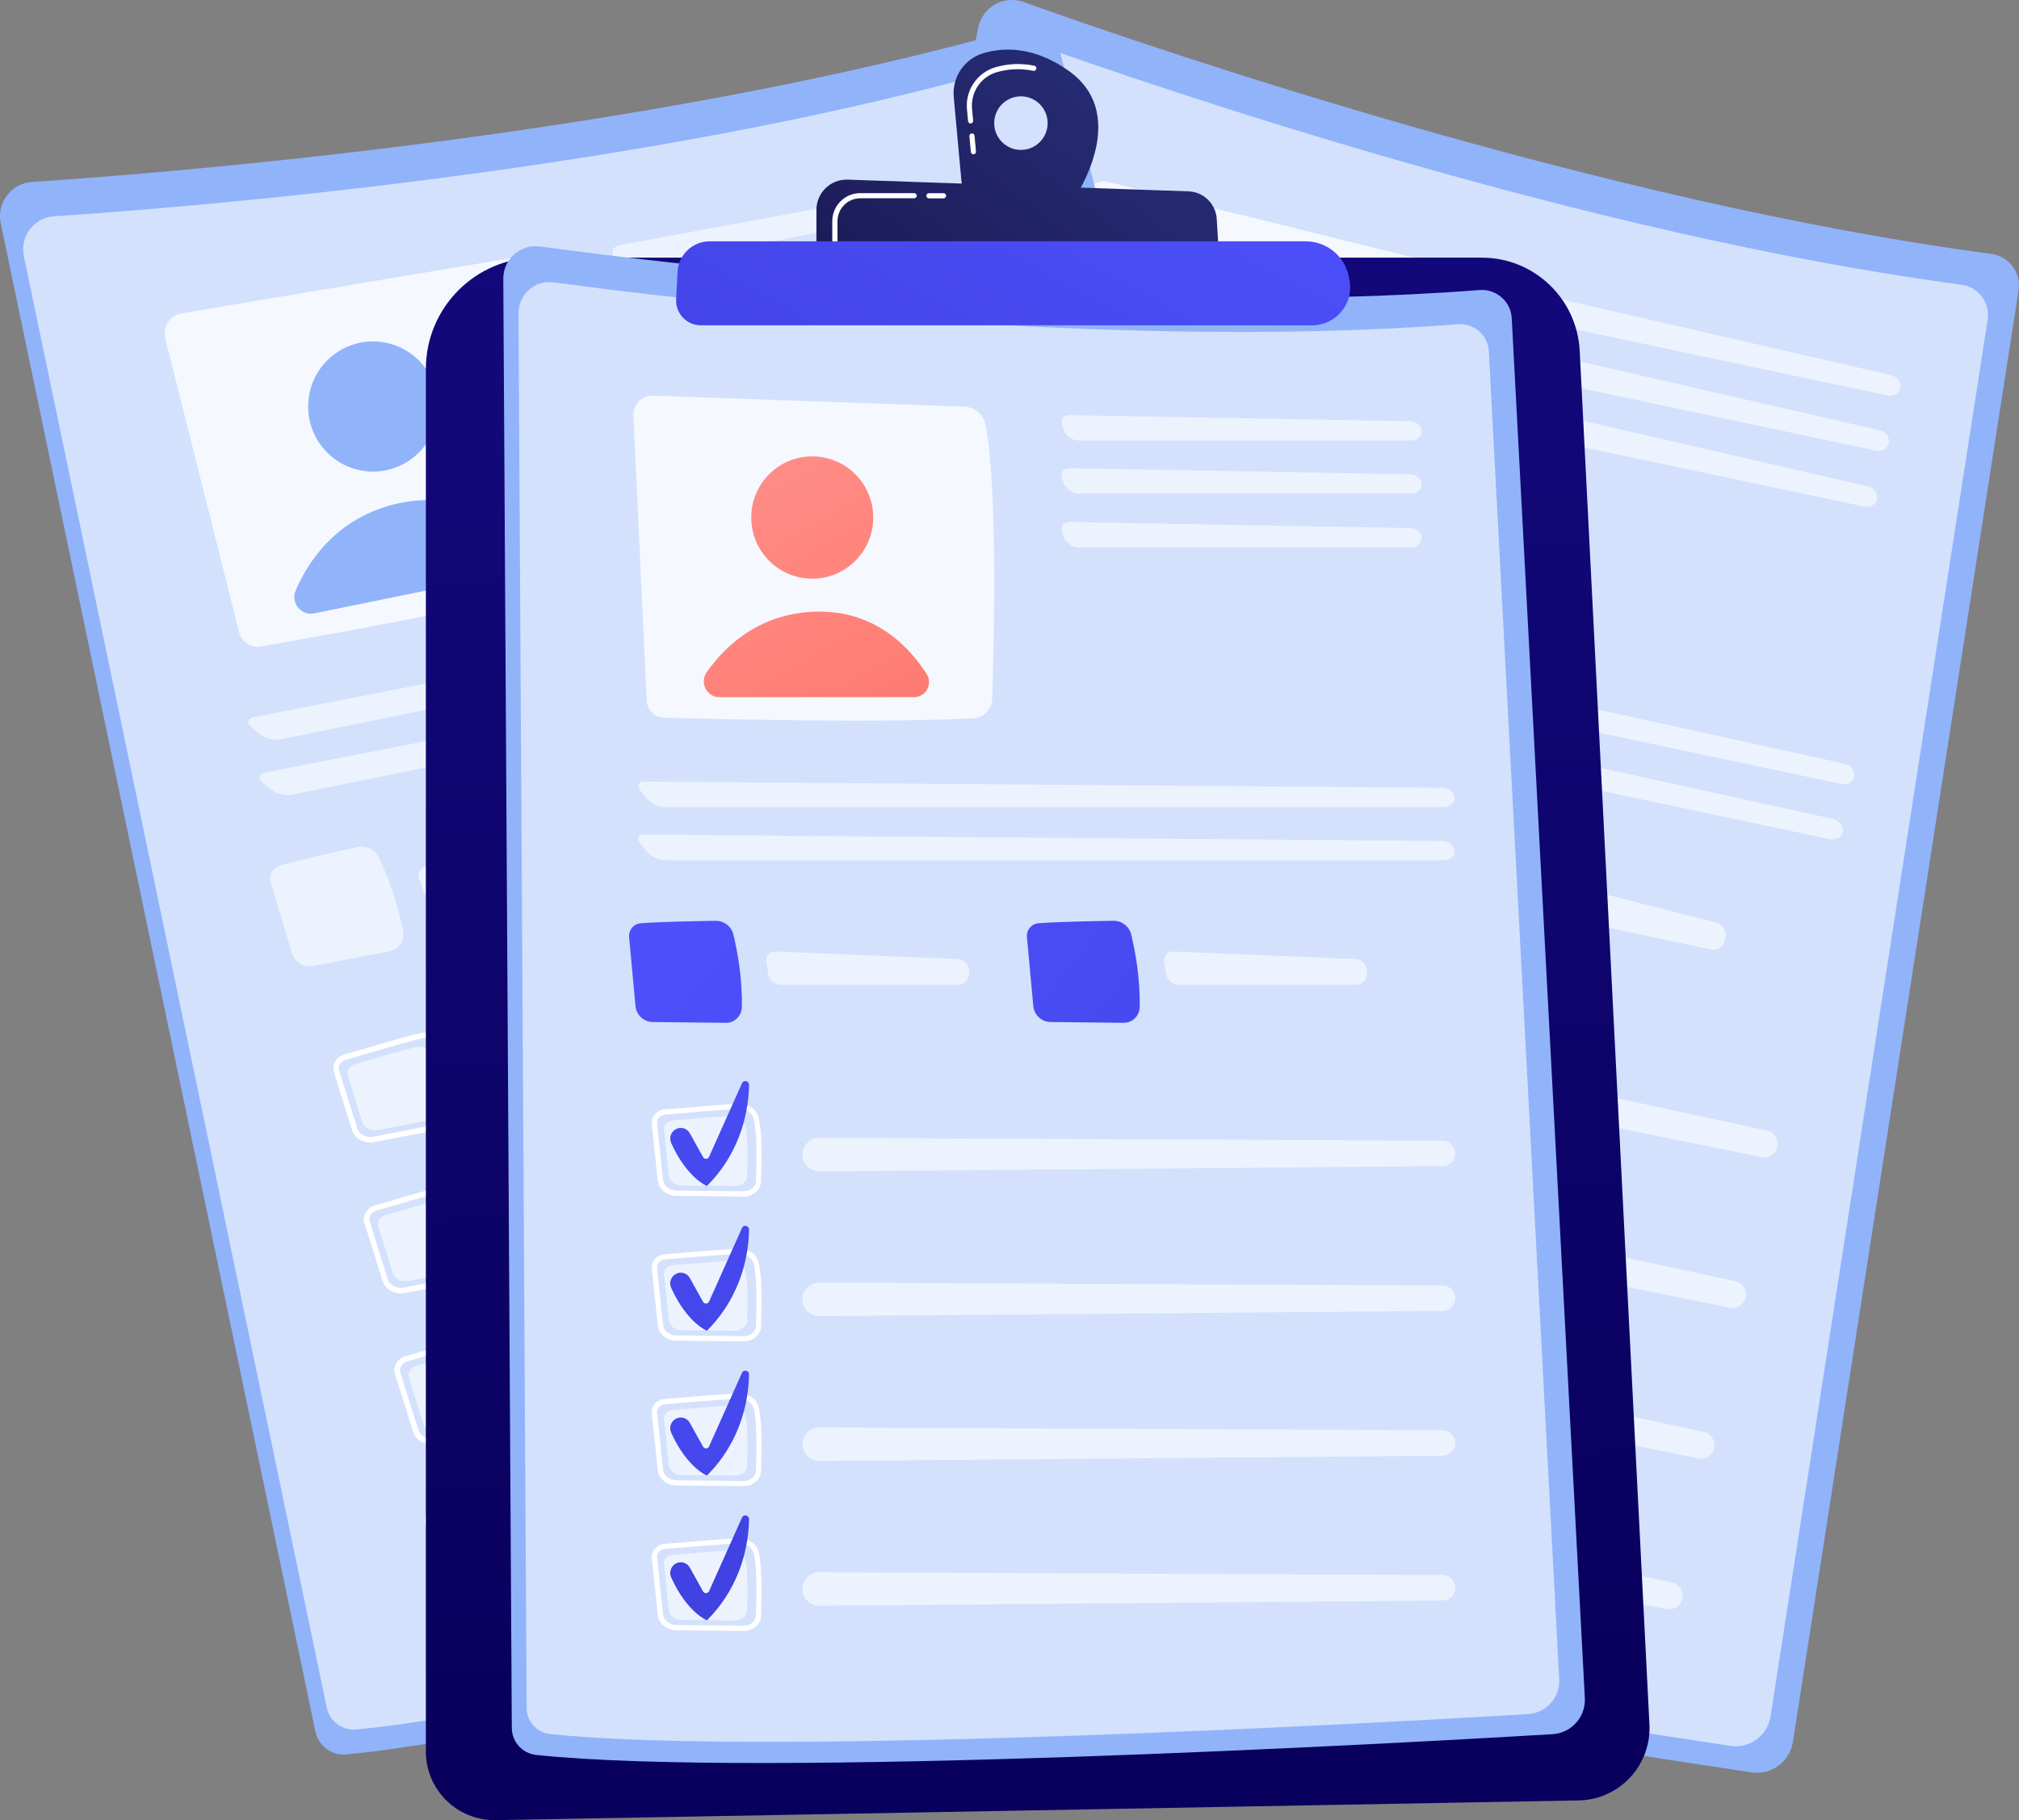 <svg width="468" height="422" viewBox="0 0 468 422" fill="none" xmlns="http://www.w3.org/2000/svg">
<rect x="0" y="0" width="468" height="422" fill="#808080" stroke="none"/>
<g clip-path="url(#clip0_210_9862)">
<path d="M226.761 6.381C227.731 1.621 232.665 -1.16 237.224 0.461C267.441 11.278 371.702 46.972 461.586 58.865C465.686 59.411 468.545 63.215 467.898 67.31L415.598 403.812C414.883 408.418 410.579 411.592 405.985 410.91C368.316 405.262 213.286 381.409 159.845 364.108C156.596 363.05 154.656 359.706 155.337 356.362L226.761 6.381Z" fill="#91B3FA"/>
<path opacity="0.6" d="M228.667 15.492C229.603 10.92 234.349 8.224 238.739 9.794C267.833 20.202 368.146 54.548 454.662 65.997C458.609 66.525 461.348 70.177 460.736 74.118L410.409 397.942C409.711 402.378 405.594 405.432 401.153 404.767C364.897 399.324 215.719 376.376 164.269 359.723C161.139 358.716 159.284 355.491 159.931 352.267L228.667 15.492Z" fill="white"/>
<path opacity="0.78" d="M256.995 42.212C254.307 41.547 251.636 43.321 251.193 46.051L239.947 115.375C239.573 117.678 241.036 119.879 243.299 120.425C255.906 123.462 295.208 132.778 317.768 136.327C320.32 136.737 322.753 135.099 323.366 132.59C326.496 119.811 335.31 82.53 335.667 66.236C335.718 63.608 333.949 61.288 331.396 60.656L256.995 42.212Z" fill="white"/>
<path d="M289.168 94.798C297.475 94.798 304.208 88.045 304.208 79.715C304.208 71.385 297.475 64.632 289.168 64.632C280.862 64.632 274.128 71.385 274.128 79.715C274.128 88.045 280.862 94.798 289.168 94.798Z" fill="url(#paint0_linear_210_9862)"/>
<path d="M257.708 118.31L304.598 128.223C307.474 128.837 309.873 126.005 308.835 123.258C306.164 116.16 299.766 105.223 285.237 102.595C271.251 100.053 261.264 106.605 255.871 111.672C253.557 113.822 254.629 117.661 257.708 118.31Z" fill="url(#paint1_linear_210_9862)"/>
<g opacity="0.6">
<path d="M437.443 91.658C438.907 91.965 440.302 91.181 440.523 89.901C440.744 88.621 439.74 87.308 438.277 86.966L356.406 68.129C354.943 67.788 353.905 68.744 354.11 70.228L354.263 71.422C354.467 72.907 355.828 74.391 357.291 74.698L437.443 91.658Z" fill="white"/>
</g>
<g opacity="0.6">
<path d="M353.719 80.926C352.256 80.585 351.218 81.54 351.422 83.025L351.575 84.219C351.779 85.704 353.141 87.188 354.604 87.495L434.756 104.438C436.219 104.745 437.614 103.96 437.835 102.68C438.057 101.401 437.053 100.087 435.59 99.746L353.719 80.926Z" fill="white"/>
</g>
<g opacity="0.6">
<path d="M350.996 93.91C349.533 93.569 348.495 94.525 348.699 96.009L348.853 97.204C349.057 98.688 350.418 100.172 351.881 100.479L432.033 117.422C433.497 117.729 434.892 116.945 435.113 115.665C435.334 114.385 434.33 113.071 432.867 112.73L350.996 93.91Z" fill="white"/>
</g>
<g opacity="0.6">
<path d="M426.845 181.747C428.308 182.054 429.669 181.252 429.839 179.972C430.026 178.693 428.971 177.379 427.508 177.055L235.303 134.843C233.839 134.519 233.193 135.355 233.856 136.703L235.013 139.023C235.694 140.371 237.429 141.719 238.91 142.026L426.845 181.747Z" fill="white"/>
</g>
<g opacity="0.6">
<path d="M232.614 147.639C231.151 147.315 230.504 148.151 231.168 149.499L232.325 151.82C233.005 153.168 234.741 154.515 236.221 154.823L424.156 194.543C425.619 194.851 426.98 194.049 427.151 192.769C427.338 191.489 426.283 190.176 424.82 189.851L232.614 147.639Z" fill="white"/>
</g>
<path opacity="0.6" d="M227.255 168.831C231.95 169.445 240.662 171.117 245.442 172.055C247.467 172.448 248.947 174.205 249.015 176.27C249.134 180.296 248.998 187.207 247.365 194.219C246.872 196.318 244.796 197.632 242.703 197.171L225.128 193.264C222.967 192.786 221.521 190.738 221.776 188.537L223.716 171.595C223.92 169.854 225.502 168.592 227.255 168.831Z" fill="white"/>
<g opacity="0.6">
<path d="M258.389 182.532C256.943 182.156 255.667 183.078 255.582 184.579L255.412 187.514C255.327 189.015 256.45 190.5 257.93 190.807L300.703 199.85C302.166 200.157 303.612 199.201 303.901 197.734L304.037 197C304.327 195.516 303.374 194.014 301.928 193.639L258.389 182.532Z" fill="white"/>
</g>
<path opacity="0.6" d="M323.178 189.101C327.873 189.715 336.584 191.387 341.365 192.325C343.39 192.718 344.87 194.475 344.938 196.54C345.057 200.566 344.921 207.477 343.288 214.489C342.794 216.588 340.719 217.902 338.626 217.441L321.051 213.534C318.89 213.056 317.444 211.008 317.699 208.807L319.639 191.865C319.843 190.124 321.442 188.862 323.178 189.101Z" fill="white"/>
<g opacity="0.6">
<path d="M354.314 202.802C352.868 202.426 351.592 203.348 351.507 204.849L351.337 207.784C351.251 209.285 352.374 210.77 353.855 211.077L396.627 220.12C398.091 220.427 399.537 219.471 399.826 218.004L399.962 217.27C400.251 215.786 399.299 214.284 397.852 213.909L354.314 202.802Z" fill="white"/>
</g>
<path d="M238.245 239.98C238.228 239.98 238.211 239.98 238.194 239.963L221.98 236.38C219.666 235.868 218.084 233.855 218.305 231.705L219.751 217.731C219.836 216.912 220.244 216.178 220.925 215.649C221.674 215.069 222.677 214.813 223.664 214.95C225.059 215.137 227.016 215.393 229.092 215.649C233.464 216.195 238.909 216.861 241.92 217.458C244.098 217.902 245.68 219.591 245.799 221.604C245.986 224.914 244.659 230.852 243.179 237.148C242.703 239.195 240.491 240.458 238.245 239.98ZM223.494 216.229C222.847 216.144 222.184 216.298 221.708 216.673C221.316 216.98 221.061 217.407 221.027 217.884L219.581 231.858C219.428 233.36 220.585 234.776 222.269 235.151L238.483 238.735C238.5 238.735 238.5 238.735 238.517 238.735C240.1 239.076 241.631 238.223 241.954 236.858C243.417 230.664 244.727 224.829 244.54 221.689C244.455 220.273 243.264 219.062 241.682 218.721C238.704 218.123 233.294 217.458 228.938 216.929C226.863 216.656 224.889 216.417 223.494 216.229Z" fill="white"/>
<path opacity="0.6" d="M224.941 218.004C228.411 218.499 235.983 219.301 239.504 220C241.002 220.29 242.125 221.485 242.193 222.849C242.346 225.511 241.206 230.51 240.1 235.117C239.777 236.499 238.262 237.335 236.714 236.994L223.75 234.128C222.15 233.769 221.061 232.404 221.215 230.954L222.371 219.795C222.508 218.618 223.665 217.816 224.941 218.004Z" fill="white"/>
<g opacity="0.6">
<path d="M254.425 233.923C254.527 235.817 255.871 237.387 257.726 237.762L408.333 268.252C410.034 268.593 411.684 267.484 412.008 265.761C412.314 264.089 411.259 262.485 409.609 262.127L259.41 229.657C256.756 229.111 254.289 231.21 254.425 233.923Z" fill="white"/>
</g>
<path d="M225.179 220.29C226.54 219.83 228.003 220.58 228.428 221.962L230.419 228.395C230.623 229.043 231.474 229.18 231.865 228.634L243.537 212.561C244.115 211.759 245.374 212.339 245.153 213.312C243.928 218.721 240.321 228.736 229.857 235.544C229.857 235.544 225.485 232.677 223.426 223.413C223.137 222.082 223.886 220.734 225.179 220.29Z" fill="url(#paint2_linear_210_9862)"/>
<path d="M230.912 274.906C230.895 274.906 230.878 274.906 230.861 274.889L214.647 271.306C212.333 270.794 210.751 268.781 210.972 266.631L212.418 252.657C212.503 251.838 212.911 251.105 213.592 250.576C214.341 249.995 215.344 249.74 216.331 249.876C217.726 250.064 219.683 250.32 221.759 250.576C226.131 251.122 231.576 251.787 234.587 252.384C234.604 252.384 234.638 252.401 234.655 252.401C236.799 252.845 238.364 254.551 238.466 256.547C238.653 259.857 237.326 265.795 235.846 272.091C235.37 274.121 233.158 275.384 230.912 274.906ZM216.161 251.139C215.514 251.053 214.851 251.207 214.375 251.582C213.983 251.889 213.728 252.316 213.694 252.794L212.248 266.768C212.095 268.269 213.252 269.685 214.936 270.061L231.15 273.644C231.167 273.644 231.167 273.644 231.184 273.644C232.767 273.985 234.298 273.132 234.621 271.767C236.084 265.573 237.394 259.738 237.207 256.599C237.122 255.182 235.931 253.937 234.349 253.63C231.371 253.033 225.961 252.367 221.605 251.838C219.513 251.582 217.556 251.343 216.161 251.139Z" fill="white"/>
<path opacity="0.6" d="M217.608 252.93C221.078 253.425 228.65 254.227 232.171 254.927C233.669 255.217 234.792 256.411 234.86 257.776C235.013 260.438 233.873 265.437 232.767 270.044C232.444 271.426 230.929 272.262 229.381 271.921L216.417 269.054C214.817 268.696 213.728 267.331 213.882 265.881L215.038 254.722C215.175 253.545 216.315 252.743 217.608 252.93Z" fill="white"/>
<g opacity="0.6">
<path d="M247.093 268.849C247.195 270.743 248.539 272.313 250.394 272.688L401.001 303.179C402.702 303.52 404.352 302.411 404.676 300.687C404.982 299.015 403.927 297.411 402.277 297.053L252.078 264.584C249.424 264.021 246.957 266.136 247.093 268.849Z" fill="white"/>
</g>
<path d="M217.846 255.217C219.207 254.756 220.67 255.507 221.096 256.889L223.086 263.321C223.291 263.969 224.141 264.106 224.533 263.56L236.204 247.487C236.783 246.685 238.042 247.266 237.82 248.238C236.595 253.647 232.988 263.662 222.525 270.47C222.525 270.47 218.152 267.604 216.094 258.339C215.787 257.008 216.553 255.643 217.846 255.217Z" fill="url(#paint3_linear_210_9862)"/>
<path d="M223.562 309.833C223.545 309.833 223.528 309.833 223.511 309.816L207.297 306.233C204.983 305.721 203.401 303.707 203.622 301.558L205.068 287.584C205.153 286.765 205.562 286.014 206.242 285.502C206.991 284.922 207.995 284.649 208.982 284.802C210.377 284.99 212.333 285.246 214.409 285.502C218.781 286.048 224.226 286.713 227.237 287.311C227.254 287.311 227.288 287.328 227.305 287.328C229.449 287.771 231.014 289.478 231.117 291.474C231.304 294.784 229.977 300.722 228.496 307.017C228.02 309.048 225.808 310.31 223.562 309.833ZM208.811 286.065C208.165 285.98 207.501 286.133 207.025 286.509C206.634 286.816 206.378 287.242 206.344 287.72L204.898 301.694C204.745 303.196 205.902 304.612 207.586 304.987L223.801 308.57C223.818 308.57 223.818 308.57 223.835 308.57C225.417 308.911 226.948 308.058 227.271 306.693C228.735 300.5 230.045 294.664 229.858 291.525C229.772 290.109 228.581 288.863 226.999 288.556C224.022 287.959 218.611 287.294 214.256 286.765C212.18 286.509 210.207 286.27 208.811 286.065Z" fill="white"/>
<path opacity="0.6" d="M210.258 287.857C213.729 288.351 221.3 289.153 224.822 289.853C226.319 290.143 227.442 291.337 227.51 292.702C227.663 295.364 226.523 300.363 225.417 304.97C225.094 306.352 223.58 307.188 222.032 306.847L209.067 303.98C207.468 303.622 206.379 302.257 206.532 300.807L207.689 289.648C207.842 288.471 208.982 287.669 210.258 287.857Z" fill="white"/>
<g opacity="0.6">
<path d="M239.742 303.776C239.844 305.67 241.188 307.239 243.042 307.615L393.649 338.105C395.35 338.446 397.001 337.337 397.324 335.614C397.63 333.942 396.575 332.338 394.925 331.98L244.727 299.51C242.073 298.947 239.606 301.063 239.742 303.776Z" fill="white"/>
</g>
<path d="M210.513 290.143C211.874 289.682 213.337 290.433 213.763 291.815L215.753 298.248C215.958 298.896 216.808 299.032 217.2 298.486L228.871 282.414C229.449 281.612 230.709 282.192 230.487 283.165C229.262 288.573 225.655 298.589 215.192 305.397C215.192 305.397 210.819 302.53 208.761 293.265C208.454 291.935 209.203 290.57 210.513 290.143Z" fill="url(#paint4_linear_210_9862)"/>
<path d="M216.229 344.759C216.212 344.759 216.195 344.759 216.178 344.742L199.964 341.159C197.65 340.647 196.068 338.634 196.289 336.484L197.735 322.51C197.82 321.691 198.229 320.94 198.909 320.429C199.658 319.848 200.662 319.575 201.649 319.729C203.044 319.917 205 320.173 207.076 320.429C211.448 320.974 216.893 321.64 219.904 322.237C219.921 322.237 219.955 322.254 219.972 322.254C222.116 322.698 223.681 324.404 223.784 326.4C223.971 329.71 222.644 335.648 221.163 341.944C220.687 343.974 218.475 345.237 216.229 344.759ZM201.478 320.992C200.832 320.906 200.168 321.06 199.692 321.435C199.301 321.742 199.045 322.169 199.011 322.647L197.565 336.621C197.412 338.122 198.569 339.538 200.253 339.914L216.468 343.497C216.485 343.497 216.485 343.497 216.502 343.497C218.084 343.838 219.615 342.985 219.938 341.62C221.402 335.426 222.712 329.591 222.525 326.451C222.439 325.035 221.248 323.773 219.666 323.483C216.689 322.885 211.278 322.22 206.923 321.691C204.847 321.435 202.874 321.196 201.478 320.992Z" fill="white"/>
<path opacity="0.6" d="M202.925 322.783C206.396 323.278 213.967 324.08 217.489 324.779C218.986 325.069 220.109 326.264 220.177 327.629C220.33 330.29 219.19 335.29 218.084 339.897C217.761 341.279 216.247 342.115 214.699 341.773L201.734 338.907C200.135 338.549 199.046 337.184 199.199 335.733L200.356 324.575C200.492 323.397 201.649 322.595 202.925 322.783Z" fill="white"/>
<g opacity="0.6">
<path d="M232.41 338.702C232.512 340.596 233.856 342.166 235.71 342.541L386.317 373.031C388.018 373.373 389.669 372.264 389.992 370.54C390.298 368.868 389.243 367.264 387.593 366.906L237.395 334.437C234.741 333.874 232.274 335.989 232.41 338.702Z" fill="white"/>
</g>
<path d="M203.163 325.069C204.524 324.609 205.987 325.359 206.413 326.741L208.403 333.174C208.607 333.822 209.458 333.959 209.849 333.413L221.521 317.34C222.099 316.538 223.358 317.118 223.137 318.091C221.912 323.5 218.305 333.515 207.842 340.323C207.842 340.323 203.469 337.456 201.41 328.192C201.121 326.861 201.87 325.496 203.163 325.069Z" fill="url(#paint5_linear_210_9862)"/>
<path d="M0.17 51.767C-0.817 47.023 2.603 42.485 7.435 42.178C39.455 40.062 149.28 31.343 236.493 6.484C240.474 5.358 244.591 7.712 245.629 11.722L330.783 341.398C331.957 345.92 329.269 350.543 324.76 351.738C287.942 361.531 136.213 401.355 80.305 406.746C76.903 407.071 73.806 404.784 73.109 401.423L0.17 51.767Z" fill="#91B3FA"/>
<path opacity="0.6" d="M5.53 59.377C4.577 54.804 7.878 50.453 12.522 50.146C43.334 48.115 149.024 39.721 232.954 15.783C236.782 14.691 240.746 16.96 241.75 20.816L323.706 338.071C324.829 342.422 322.242 346.858 317.904 348.018C282.481 357.454 136.451 395.758 82.653 400.962C79.387 401.286 76.392 399.068 75.729 395.844L5.53 59.377Z" fill="white"/>
<path opacity="0.78" d="M38.298 78.452L55.414 146.564C55.975 148.834 58.187 150.267 60.484 149.875C73.261 147.639 113.023 140.559 135.124 134.843C137.625 134.194 139.207 131.737 138.782 129.178C136.604 116.194 129.934 78.469 123.827 63.386C122.84 60.946 120.288 59.53 117.702 59.974L42.109 72.634C39.387 73.078 37.634 75.756 38.298 78.452Z" fill="white"/>
<path d="M101.474 95.269C102.039 86.958 95.779 79.762 87.491 79.195C79.204 78.629 72.028 84.907 71.463 93.218C70.898 101.529 77.159 108.726 85.446 109.292C93.734 109.858 100.91 103.58 101.474 95.269Z" fill="#91B3FA"/>
<path d="M72.871 142.197L119.829 132.625C122.704 132.045 123.793 128.496 121.752 126.38C116.494 120.937 106.286 113.43 91.926 116.791C78.077 120.033 71.51 130.014 68.566 136.822C67.29 139.723 69.791 142.828 72.871 142.197Z" fill="#91B3FA"/>
<g opacity="0.6">
<path d="M227.288 46.187C228.751 45.88 229.721 44.618 229.432 43.355C229.142 42.093 227.696 41.291 226.216 41.564L143.614 56.851C142.133 57.124 141.555 58.404 142.338 59.701L142.95 60.742C143.716 62.038 145.553 62.84 147.016 62.55L227.288 46.187Z" fill="white"/>
</g>
<g opacity="0.6">
<path d="M146.217 69.665C144.737 69.938 144.158 71.218 144.941 72.514L145.554 73.555C146.319 74.852 148.157 75.654 149.62 75.364L229.891 59.018C231.354 58.711 232.324 57.449 232.035 56.186C231.746 54.923 230.3 54.121 228.819 54.394L146.217 69.665Z" fill="white"/>
</g>
<g opacity="0.6">
<path d="M148.837 82.667C147.357 82.939 146.779 84.219 147.561 85.516L148.174 86.557C148.939 87.853 150.777 88.655 152.24 88.365L232.511 72.02C233.975 71.713 234.944 70.45 234.655 69.187C234.366 67.925 232.92 67.123 231.44 67.396L148.837 82.667Z" fill="white"/>
</g>
<g opacity="0.6">
<path d="M253.217 133.103C254.68 132.795 255.616 131.533 255.276 130.287C254.936 129.042 253.455 128.24 251.975 128.53L58.851 166.272C57.371 166.562 57.116 167.585 58.255 168.558L60.229 170.213C61.386 171.185 63.53 171.731 64.993 171.424L253.217 133.103Z" fill="white"/>
</g>
<g opacity="0.6">
<path d="M61.455 179.102C59.974 179.392 59.719 180.416 60.859 181.389L62.833 183.044C63.99 184.016 66.133 184.562 67.597 184.255L255.804 145.916C257.267 145.609 258.203 144.347 257.862 143.101C257.522 141.855 256.042 141.054 254.562 141.344L61.455 179.102Z" fill="white"/>
</g>
<path opacity="0.6" d="M64.908 200.669C69.468 199.372 78.128 197.427 82.891 196.386C84.916 195.943 86.958 196.966 87.843 198.843C89.544 202.495 92.164 208.893 93.423 215.974C93.797 218.089 92.419 220.137 90.31 220.546L72.632 223.942C70.454 224.368 68.328 223.072 67.681 220.939L62.764 204.61C62.254 202.938 63.224 201.164 64.908 200.669Z" fill="white"/>
<g opacity="0.6">
<path d="M98.919 200.857C97.439 201.095 96.639 202.443 97.167 203.86L98.17 206.624C98.681 208.04 100.314 208.944 101.777 208.654L144.601 199.935C146.064 199.628 147.017 198.195 146.694 196.71L146.541 195.994C146.218 194.527 144.754 193.52 143.274 193.759L98.919 200.857Z" fill="white"/>
</g>
<path opacity="0.6" d="M160.985 181.099C165.545 179.802 174.205 177.857 178.969 176.816C180.993 176.372 183.035 177.396 183.92 179.273C185.621 182.924 188.241 189.323 189.5 196.403C189.875 198.519 188.496 200.567 186.387 200.976L168.709 204.371C166.532 204.798 164.405 203.501 163.758 201.368L158.841 185.04C158.331 183.368 159.301 181.593 160.985 181.099Z" fill="white"/>
<g opacity="0.6">
<path d="M194.996 181.303C193.516 181.542 192.716 182.89 193.244 184.306L194.248 187.07C194.758 188.486 196.391 189.391 197.855 189.101L240.678 180.382C242.142 180.075 243.094 178.641 242.771 177.157L242.618 176.44C242.295 174.973 240.831 173.966 239.351 174.205L194.996 181.303Z" fill="white"/>
</g>
<path d="M103.172 261.615C103.155 261.615 103.138 261.615 103.121 261.632L86.822 264.789C84.491 265.232 82.245 264.021 81.598 261.974L77.396 248.58C77.141 247.795 77.243 246.942 77.651 246.191C78.111 245.355 78.927 244.724 79.897 244.451C81.241 244.075 83.147 243.512 85.154 242.932C89.391 241.687 94.648 240.134 97.659 239.485C99.837 239.025 101.964 239.946 102.866 241.755C104.346 244.724 105.486 250.695 106.609 257.06C106.949 259.124 105.418 261.155 103.172 261.615ZM80.22 245.679C79.591 245.85 79.046 246.259 78.757 246.805C78.519 247.249 78.468 247.744 78.604 248.187L82.806 261.581C83.266 263.014 84.882 263.867 86.566 263.526L102.866 260.37C102.883 260.37 102.883 260.37 102.9 260.37C104.482 260.045 105.554 258.663 105.316 257.281C104.21 251.002 103.104 245.133 101.692 242.318C101.062 241.055 99.48 240.407 97.898 240.731C94.937 241.379 89.697 242.915 85.495 244.161C83.487 244.741 81.581 245.304 80.22 245.679Z" fill="white"/>
<path opacity="0.6" d="M82.262 246.737C85.631 245.798 92.913 243.529 96.418 242.778C97.915 242.454 99.395 243.086 100.007 244.314C101.198 246.703 102.134 251.736 102.951 256.411C103.189 257.81 102.151 259.175 100.586 259.482L87.553 262.008C85.954 262.315 84.406 261.496 83.963 260.097L80.612 249.381C80.271 248.272 81.003 247.078 82.262 246.737Z" fill="white"/>
<g opacity="0.6">
<path d="M115.626 249.62C116.46 251.31 118.332 252.231 120.186 251.838L270.503 219.881C272.205 219.523 273.277 217.833 272.902 216.127C272.528 214.472 270.912 213.414 269.261 213.756L118.553 243.734C115.848 244.263 114.418 247.181 115.626 249.62Z" fill="white"/>
</g>
<path d="M110.25 296.593C110.233 296.593 110.216 296.593 110.199 296.61L93.9 299.766C91.569 300.21 89.323 298.999 88.677 296.951L84.474 283.557C84.219 282.772 84.321 281.919 84.729 281.169C85.189 280.332 86.005 279.701 86.975 279.428C88.319 279.053 90.225 278.49 92.232 277.91C96.469 276.664 101.726 275.111 104.738 274.463C104.755 274.463 104.789 274.446 104.806 274.446C106.949 274.002 109.059 274.941 109.944 276.732C111.424 279.701 112.564 285.673 113.687 292.037C114.027 294.102 112.496 296.132 110.25 296.593ZM87.298 280.657C86.669 280.827 86.124 281.237 85.835 281.783C85.597 282.226 85.546 282.721 85.682 283.165L89.885 296.559C90.344 297.992 91.96 298.845 93.645 298.504L109.944 295.347C109.961 295.347 109.961 295.347 109.978 295.347C111.56 295.023 112.632 293.641 112.394 292.259C111.288 285.98 110.182 280.111 108.77 277.295C108.14 276.033 106.541 275.367 104.976 275.709C102.015 276.357 96.775 277.893 92.573 279.138C90.565 279.718 88.659 280.281 87.298 280.657Z" fill="white"/>
<path opacity="0.6" d="M89.34 281.714C92.709 280.776 99.991 278.507 103.495 277.756C104.993 277.432 106.473 278.063 107.085 279.292C108.276 281.68 109.212 286.714 110.029 291.389C110.267 292.788 109.229 294.153 107.664 294.46L94.631 296.985C93.032 297.292 91.484 296.473 91.041 295.074L87.69 284.359C87.349 283.25 88.098 282.056 89.34 281.714Z" fill="white"/>
<g opacity="0.6">
<path d="M122.704 284.598C123.538 286.287 125.409 287.208 127.264 286.816L277.581 254.858C279.283 254.5 280.355 252.811 279.98 251.105C279.606 249.45 277.99 248.392 276.339 248.733L125.631 278.711C122.942 279.24 121.496 282.158 122.704 284.598Z" fill="white"/>
</g>
<path d="M117.327 331.57C117.31 331.57 117.293 331.57 117.276 331.587L100.977 334.744C98.646 335.188 96.4 333.976 95.754 331.929L91.551 318.535C91.296 317.75 91.398 316.897 91.806 316.146C92.266 315.31 93.082 314.679 94.052 314.406C95.396 314.03 97.302 313.467 99.31 312.887C103.546 311.642 108.803 310.089 111.815 309.441C111.832 309.441 111.866 309.424 111.883 309.424C114.027 308.98 116.136 309.918 117.021 311.71C118.501 314.679 119.641 320.65 120.764 327.015C121.104 329.079 119.59 331.11 117.327 331.57ZM94.393 315.634C93.763 315.805 93.219 316.214 92.929 316.76C92.691 317.204 92.64 317.699 92.776 318.142L96.979 331.536C97.438 332.969 99.054 333.823 100.739 333.481L117.055 330.325C117.072 330.325 117.072 330.325 117.089 330.325C118.671 330.001 119.743 328.619 119.505 327.237C118.399 320.958 117.293 315.088 115.881 312.273C115.252 311.01 113.652 310.328 112.087 310.686C109.127 311.335 103.886 312.87 99.684 314.116C97.659 314.696 95.754 315.259 94.393 315.634Z" fill="white"/>
<path opacity="0.6" d="M96.417 316.692C99.786 315.754 107.068 313.484 110.573 312.734C112.07 312.409 113.55 313.041 114.163 314.269C115.354 316.658 116.289 321.691 117.106 326.366C117.344 327.765 116.306 329.13 114.741 329.437L101.708 331.963C100.109 332.27 98.561 331.451 98.118 330.052L94.767 319.337C94.444 318.228 95.175 317.033 96.417 316.692Z" fill="white"/>
<g opacity="0.6">
<path d="M129.782 319.575C130.616 321.265 132.487 322.186 134.342 321.794L284.659 289.836C286.36 289.478 287.432 287.789 287.058 286.082C286.684 284.427 285.067 283.369 283.417 283.711L132.708 313.689C130.02 314.218 128.591 317.136 129.782 319.575Z" fill="white"/>
</g>
<path d="M124.422 366.548C124.405 366.548 124.388 366.548 124.371 366.565L108.072 369.721C105.741 370.165 103.495 368.954 102.848 366.906L98.646 353.512C98.391 352.727 98.493 351.874 98.901 351.124C99.361 350.288 100.177 349.656 101.147 349.383C102.491 349.008 104.397 348.445 106.404 347.865C110.641 346.619 115.898 345.067 118.909 344.418C118.926 344.418 118.961 344.401 118.978 344.401C121.121 343.957 123.231 344.896 124.116 346.687C125.596 349.656 126.736 355.628 127.859 361.992C128.199 364.057 126.668 366.087 124.422 366.548ZM101.47 350.612C100.841 350.782 100.296 351.192 100.007 351.738C99.769 352.181 99.718 352.676 99.854 353.12L104.056 366.514C104.516 367.947 106.132 368.8 107.816 368.459L124.116 365.302C124.133 365.302 124.133 365.302 124.15 365.302C125.732 364.978 126.804 363.596 126.566 362.214C125.46 355.935 124.354 350.066 122.942 347.25C122.312 345.988 120.713 345.305 119.148 345.664C116.187 346.312 110.947 347.848 106.745 349.093C104.737 349.673 102.831 350.236 101.47 350.612Z" fill="white"/>
<path opacity="0.6" d="M103.512 351.669C106.881 350.731 114.163 348.462 117.668 347.711C119.165 347.387 120.645 348.018 121.257 349.247C122.448 351.635 123.384 356.669 124.201 361.344C124.439 362.743 123.401 364.108 121.836 364.415L108.803 366.94C107.204 367.247 105.656 366.428 105.213 365.029L101.862 354.314C101.521 353.205 102.253 352.011 103.512 351.669Z" fill="white"/>
<g opacity="0.6">
<path d="M136.876 354.553C137.71 356.242 139.582 357.164 141.436 356.771L291.753 324.814C293.455 324.455 294.527 322.766 294.152 321.06C293.778 319.405 292.162 318.347 290.511 318.688L139.803 348.667C137.098 349.195 135.668 352.113 136.876 354.553Z" fill="white"/>
</g>
<path d="M104.635 353.666C105.707 352.71 107.341 352.813 108.276 353.905L112.649 359.023C113.091 359.535 113.925 359.33 114.061 358.665L118.417 339.265C118.638 338.293 120.016 338.327 120.186 339.299C121.207 344.759 121.853 355.389 114.946 365.797C114.946 365.797 109.791 364.91 104.244 357.232C103.461 356.123 103.615 354.587 104.635 353.666Z" fill="url(#paint6_linear_210_9862)"/>
<path d="M98.715 85.567C98.715 71.303 110.25 59.735 124.474 59.735H343.51C355.59 59.735 365.56 69.239 366.173 81.336L382.336 399.785C382.812 409.255 375.377 417.24 365.934 417.41L114.895 421.983C106.014 422.136 98.715 414.97 98.715 406.064V85.567Z" fill="url(#paint7_linear_210_9862)"/>
<path d="M116.664 64.632C116.63 60.076 120.646 56.527 125.154 57.142C155.065 61.202 257.913 73.794 342.966 67.242C346.845 66.952 350.213 69.887 350.418 73.777L367.363 393.66C367.602 398.045 364.25 401.798 359.877 402.054C324.114 404.17 176.825 412.377 124.286 406.866C121.088 406.525 118.655 403.829 118.638 400.604L116.664 64.632Z" fill="#91B3FA"/>
<path opacity="0.6" d="M120.186 72.651C120.152 68.266 124.014 64.854 128.352 65.451C157.14 69.358 256.109 81.472 337.946 75.176C341.672 74.886 344.922 77.719 345.109 81.472L361.425 389.309C361.646 393.523 358.431 397.141 354.228 397.396C319.809 399.444 178.067 407.344 127.502 402.02C124.422 401.696 122.091 399.103 122.074 395.997L120.186 72.651Z" fill="white"/>
<path opacity="0.78" d="M146.83 96.385L149.892 162.381C149.995 164.582 151.764 166.323 153.959 166.391C166.141 166.732 204.133 167.671 225.57 166.545C228.003 166.425 229.909 164.446 229.994 162.023C230.402 149.653 231.304 113.617 228.479 98.569C228.02 96.129 225.944 94.354 223.477 94.269L151.424 91.727C148.821 91.624 146.711 93.774 146.83 96.385Z" fill="white"/>
<path d="M188.275 134.16C196.084 134.16 202.414 127.812 202.414 119.982C202.414 112.151 196.084 105.803 188.275 105.803C180.467 105.803 174.137 112.151 174.137 119.982C174.137 127.812 180.467 134.16 188.275 134.16Z" fill="url(#paint8_linear_210_9862)"/>
<path d="M166.787 161.631H211.857C214.613 161.631 216.281 158.577 214.783 156.239C210.955 150.233 202.942 141.412 189.075 141.804C175.702 142.18 167.774 150.165 163.793 155.881C162.108 158.304 163.844 161.631 166.787 161.631Z" fill="url(#paint9_linear_210_9862)"/>
<g opacity="0.6">
<path d="M327.057 102.135C328.469 102.135 329.592 101.145 329.558 99.917C329.524 98.705 328.333 97.681 326.921 97.664L247.926 96.248C246.514 96.231 245.748 97.289 246.208 98.637L246.582 99.712C247.058 101.043 248.589 102.135 250.002 102.135H327.057Z" fill="white"/>
</g>
<g opacity="0.6">
<path d="M247.926 108.55C246.514 108.533 245.748 109.591 246.208 110.939L246.582 112.014C247.058 113.344 248.589 114.436 250.002 114.436H327.04C328.452 114.436 329.575 113.447 329.541 112.218C329.507 111.007 328.316 109.983 326.904 109.966L247.926 108.55Z" fill="white"/>
</g>
<g opacity="0.6">
<path d="M247.926 121.022C246.514 121.005 245.748 122.063 246.208 123.411L246.582 124.486C247.058 125.817 248.589 126.909 250.002 126.909H327.04C328.452 126.909 329.575 125.919 329.541 124.691C329.507 123.479 328.316 122.456 326.904 122.439L247.926 121.022Z" fill="white"/>
</g>
<g opacity="0.6">
<path d="M334.731 187.104C336.143 187.104 337.232 186.115 337.147 184.886C337.062 183.675 335.854 182.668 334.441 182.651L149.365 181.201C147.953 181.184 147.51 182.088 148.395 183.197L149.909 185.108C150.794 186.217 152.666 187.122 154.078 187.122H334.731V187.104Z" fill="white"/>
</g>
<g opacity="0.6">
<path d="M149.365 193.503C147.953 193.486 147.51 194.39 148.395 195.499L149.909 197.41C150.794 198.519 152.666 199.424 154.078 199.424H334.731C336.143 199.424 337.232 198.434 337.147 197.205C337.062 195.994 335.854 194.987 334.441 194.97L149.365 193.503Z" fill="white"/>
</g>
<path d="M148.531 214.046C152.988 213.704 161.308 213.551 165.902 213.483C167.842 213.448 169.543 214.779 170.002 216.673C170.887 220.359 172.112 226.74 171.959 233.514C171.908 235.544 170.257 237.165 168.233 237.131L151.304 236.943C149.228 236.926 147.493 235.322 147.306 233.241L145.826 217.27C145.672 215.632 146.88 214.165 148.531 214.046Z" fill="url(#paint10_linear_210_9862)"/>
<g opacity="0.6">
<path d="M179.837 220.598C178.425 220.546 177.438 221.638 177.659 223.038L178.067 225.768C178.271 227.167 179.599 228.31 181.011 228.31H222.116C223.528 228.31 224.668 227.15 224.651 225.733L224.634 225.034C224.617 223.618 223.443 222.406 222.031 222.355L179.837 220.598Z" fill="white"/>
</g>
<path d="M240.746 214.046C245.204 213.704 253.524 213.551 258.118 213.483C260.057 213.448 261.758 214.779 262.218 216.673C263.103 220.359 264.328 226.74 264.174 233.514C264.123 235.544 262.473 237.165 260.448 237.131L243.52 236.943C241.444 236.926 239.709 235.322 239.521 233.241L238.041 217.27C237.871 215.632 239.096 214.165 240.746 214.046Z" fill="url(#paint11_linear_210_9862)"/>
<g opacity="0.6">
<path d="M272.053 220.598C270.64 220.546 269.654 221.638 269.875 223.038L270.283 225.768C270.487 227.167 271.814 228.31 273.226 228.31H314.332C315.744 228.31 316.884 227.15 316.867 225.733L316.85 225.034C316.833 223.618 315.659 222.406 314.247 222.355L272.053 220.598Z" fill="white"/>
</g>
<path d="M172.419 277.398C172.402 277.398 172.385 277.398 172.368 277.398L156.749 277.244C154.52 277.227 152.683 275.675 152.461 273.661L151.083 260.523C150.998 259.755 151.236 258.988 151.764 258.373C152.342 257.691 153.21 257.247 154.146 257.196C155.456 257.111 157.31 256.94 159.284 256.787C163.418 256.428 168.557 256.002 171.449 255.951C173.542 255.934 175.328 257.179 175.821 259.022C176.638 262.042 176.57 267.758 176.417 273.832C176.366 275.811 174.579 277.398 172.419 277.398ZM154.248 258.391C153.635 258.425 153.057 258.715 152.7 259.141C152.393 259.5 152.257 259.943 152.308 260.387L153.686 273.525C153.84 274.941 155.167 276.016 156.783 276.033L172.402 276.186C172.419 276.186 172.419 276.186 172.436 276.186C173.95 276.186 175.209 275.111 175.243 273.798C175.396 267.809 175.464 262.195 174.699 259.329C174.358 258.049 173.014 257.162 171.5 257.145C168.659 257.179 163.537 257.623 159.42 257.964C157.429 258.152 155.575 258.305 154.248 258.391Z" fill="white"/>
<path opacity="0.6" d="M155.915 259.755C159.199 259.534 166.328 258.8 169.713 258.766C171.143 258.749 172.402 259.619 172.742 260.865C173.388 263.287 173.303 268.116 173.201 272.569C173.167 273.9 171.942 274.975 170.462 274.958L157.974 274.838C156.443 274.821 155.167 273.781 155.014 272.416L153.925 261.905C153.806 260.796 154.707 259.841 155.915 259.755Z" fill="white"/>
<g opacity="0.6">
<path d="M186.132 268.679C186.591 270.402 188.139 271.597 189.909 271.58L334.424 270.351C336.058 270.334 337.368 268.986 337.334 267.348C337.3 265.761 336.007 264.482 334.407 264.465L189.892 263.799C187.357 263.782 185.485 266.205 186.132 268.679Z" fill="white"/>
</g>
<path d="M156.596 261.82C157.753 261.137 159.25 261.547 159.897 262.724L162.976 268.269C163.282 268.815 164.099 268.781 164.354 268.201L171.993 251.139C172.368 250.286 173.644 250.576 173.627 251.514C173.542 256.735 172.164 266.649 163.861 274.958C163.861 274.958 159.284 273.166 155.592 265.045C155.048 263.867 155.473 262.468 156.596 261.82Z" fill="url(#paint12_linear_210_9862)"/>
<path d="M172.419 310.976C172.402 310.976 172.385 310.976 172.368 310.976L156.749 310.823C154.52 310.806 152.683 309.253 152.461 307.24L151.083 294.102C150.998 293.334 151.236 292.566 151.764 291.952C152.342 291.269 153.21 290.826 154.146 290.775C155.456 290.689 157.31 290.519 159.284 290.365C163.418 290.007 168.557 289.58 171.449 289.529C171.466 289.529 171.483 289.529 171.517 289.529C173.576 289.529 175.345 290.792 175.821 292.6C176.638 295.62 176.57 301.336 176.417 307.41C176.366 309.372 174.579 310.976 172.419 310.976ZM154.248 291.969C153.635 292.003 153.057 292.293 152.7 292.72C152.393 293.078 152.257 293.522 152.308 293.965L153.686 307.103C153.84 308.519 155.167 309.594 156.783 309.611L172.402 309.765C172.419 309.765 172.419 309.765 172.436 309.765C173.95 309.765 175.209 308.69 175.243 307.376C175.396 301.387 175.464 295.774 174.699 292.907C174.358 291.628 172.997 290.706 171.5 290.723C168.659 290.758 163.537 291.201 159.42 291.542C157.429 291.713 155.575 291.884 154.248 291.969Z" fill="white"/>
<path opacity="0.6" d="M155.915 293.317C159.199 293.095 166.328 292.361 169.713 292.327C171.143 292.31 172.402 293.18 172.742 294.426C173.388 296.849 173.303 301.677 173.201 306.13C173.167 307.461 171.942 308.536 170.462 308.519L157.974 308.4C156.443 308.383 155.167 307.342 155.014 305.977L153.925 295.467C153.806 294.375 154.707 293.402 155.915 293.317Z" fill="white"/>
<g opacity="0.6">
<path d="M186.132 302.24C186.591 303.964 188.139 305.158 189.909 305.141L334.424 303.912C336.058 303.895 337.368 302.547 337.334 300.91C337.3 299.323 336.007 298.043 334.407 298.026L189.892 297.361C187.357 297.361 185.485 299.766 186.132 302.24Z" fill="white"/>
</g>
<path d="M156.596 295.381C157.753 294.699 159.25 295.108 159.897 296.286L162.976 301.831C163.282 302.377 164.099 302.343 164.354 301.763L171.993 284.7C172.368 283.847 173.644 284.137 173.627 285.076C173.542 290.297 172.164 300.21 163.861 308.519C163.861 308.519 159.284 306.728 155.592 298.606C155.048 297.429 155.473 296.03 156.596 295.381Z" fill="url(#paint13_linear_210_9862)"/>
<path d="M172.419 344.538C172.402 344.538 172.385 344.538 172.368 344.538L156.749 344.384C154.52 344.367 152.683 342.831 152.461 340.801L151.083 327.663C150.998 326.895 151.236 326.127 151.764 325.513C152.342 324.831 153.21 324.387 154.146 324.336C155.456 324.251 157.31 324.08 159.284 323.926C163.418 323.568 168.557 323.142 171.449 323.09C171.466 323.09 171.483 323.09 171.517 323.09C173.576 323.09 175.345 324.353 175.821 326.162C176.638 329.182 176.57 334.897 176.417 340.972C176.366 342.951 174.579 344.538 172.419 344.538ZM154.248 325.547C153.635 325.581 153.057 325.871 152.7 326.298C152.393 326.656 152.257 327.1 152.308 327.544L153.686 340.681C153.84 342.098 155.167 343.173 156.783 343.19L172.402 343.343C172.419 343.343 172.419 343.343 172.436 343.343C173.95 343.343 175.209 342.268 175.243 340.954C175.396 334.966 175.464 329.352 174.699 326.486C174.358 325.206 172.997 324.285 171.5 324.302C168.659 324.336 163.537 324.779 159.42 325.121C157.429 325.291 155.575 325.445 154.248 325.547Z" fill="white"/>
<path opacity="0.6" d="M155.915 326.895C159.199 326.674 166.328 325.94 169.713 325.906C171.143 325.889 172.402 326.759 172.742 328.004C173.388 330.427 173.303 335.256 173.201 339.709C173.167 341.04 171.942 342.115 170.462 342.098L157.974 341.978C156.443 341.961 155.167 340.921 155.014 339.556L153.925 329.045C153.806 327.936 154.707 326.981 155.915 326.895Z" fill="white"/>
<g opacity="0.6">
<path d="M186.132 335.819C186.591 337.542 188.139 338.736 189.909 338.719L334.424 337.491C336.058 337.474 337.368 336.126 337.334 334.488C337.3 332.901 336.007 331.622 334.407 331.604L189.892 330.939C187.357 330.922 185.485 333.345 186.132 335.819Z" fill="white"/>
</g>
<path d="M156.596 328.96C157.753 328.277 159.25 328.687 159.897 329.864L162.976 335.409C163.282 335.955 164.099 335.921 164.354 335.341L171.993 318.279C172.368 317.426 173.644 317.716 173.627 318.654C173.542 323.875 172.164 333.788 163.861 342.098C163.861 342.098 159.284 340.306 155.592 332.185C155.048 331.007 155.473 329.608 156.596 328.96Z" fill="url(#paint14_linear_210_9862)"/>
<path d="M172.419 378.116C172.402 378.116 172.385 378.116 172.368 378.116L156.749 377.963C154.52 377.946 152.683 376.41 152.461 374.38L151.083 361.242C150.998 360.474 151.236 359.706 151.764 359.092C152.342 358.409 153.21 357.966 154.146 357.914C155.456 357.829 157.31 357.659 159.284 357.505C163.418 357.147 168.557 356.72 171.449 356.669C171.466 356.669 171.483 356.669 171.517 356.669C173.576 356.669 175.345 357.932 175.821 359.74C176.638 362.76 176.57 368.476 176.417 374.55C176.366 376.529 174.579 378.116 172.419 378.116ZM154.248 359.109C153.635 359.143 153.057 359.433 152.7 359.86C152.393 360.218 152.257 360.662 152.308 361.105L153.686 374.243C153.84 375.659 155.167 376.734 156.783 376.751L172.402 376.905C172.419 376.905 172.419 376.905 172.436 376.905C173.95 376.905 175.209 375.83 175.243 374.516C175.396 368.527 175.464 362.914 174.699 360.047C174.358 358.768 172.997 357.829 171.5 357.863C168.659 357.897 163.537 358.341 159.42 358.682C157.429 358.853 155.575 359.024 154.248 359.109Z" fill="white"/>
<path opacity="0.6" d="M155.915 360.474C159.199 360.252 166.328 359.518 169.713 359.484C171.143 359.467 172.402 360.337 172.742 361.583C173.388 364.006 173.303 368.834 173.201 373.287C173.167 374.618 171.942 375.693 170.462 375.676L157.974 375.557C156.443 375.54 155.167 374.499 155.014 373.117L153.925 362.607C153.806 361.515 154.707 360.542 155.915 360.474Z" fill="white"/>
<g opacity="0.6">
<path d="M186.132 369.38C186.591 371.104 188.139 372.298 189.909 372.281L334.424 371.052C336.058 371.035 337.368 369.687 337.334 368.049C337.3 366.463 336.007 365.183 334.407 365.166L189.892 364.5C187.357 364.5 185.485 366.906 186.132 369.38Z" fill="white"/>
</g>
<path d="M156.596 362.521C157.753 361.839 159.25 362.248 159.897 363.425L162.976 368.971C163.282 369.517 164.099 369.483 164.354 368.902L171.993 351.84C172.368 350.987 173.644 351.277 173.627 352.216C173.542 357.437 172.164 367.35 163.861 375.659C163.861 375.659 159.284 373.868 155.592 365.746C155.048 364.569 155.473 363.187 156.596 362.521Z" fill="url(#paint15_linear_210_9862)"/>
<path d="M247.569 16.312C239.658 10.783 232.784 10.903 227.935 12.336C223.512 13.65 220.654 17.915 221.079 22.522L223.172 45.386L248.029 47.604C248.012 47.587 263.086 27.146 247.569 16.312ZM236.647 34.756C233.227 34.756 230.454 31.975 230.454 28.545C230.454 25.116 233.227 22.335 236.647 22.335C240.066 22.335 242.84 25.116 242.84 28.545C242.84 31.975 240.066 34.756 236.647 34.756Z" fill="url(#paint16_linear_210_9862)"/>
<path d="M225.638 35.763C225.332 35.763 225.076 35.524 225.042 35.217L224.702 31.582C224.668 31.258 224.906 30.951 225.246 30.934C225.587 30.9 225.876 31.139 225.893 31.48L226.233 35.114C226.267 35.438 226.029 35.745 225.689 35.763C225.689 35.763 225.655 35.763 225.638 35.763ZM224.991 28.631C224.685 28.631 224.43 28.392 224.396 28.084L224.141 25.32C223.732 20.936 226.488 16.858 230.674 15.612C233.634 14.742 236.697 14.605 239.759 15.237C240.083 15.305 240.287 15.629 240.219 15.953C240.151 16.277 239.844 16.482 239.504 16.414C236.629 15.834 233.77 15.936 230.997 16.755C227.356 17.83 224.974 21.379 225.315 25.201L225.57 27.965C225.604 28.289 225.366 28.596 225.025 28.613C225.025 28.631 225.008 28.631 224.991 28.631Z" fill="white"/>
<path d="M189.245 60.161V48.662C189.245 44.686 192.529 41.513 196.476 41.649L275.488 44.362C278.993 44.481 281.834 47.263 282.039 50.777L282.702 61.817L189.245 60.161Z" fill="url(#paint17_linear_210_9862)"/>
<path d="M218.713 45.983H215.31C214.987 45.983 214.715 45.71 214.715 45.386C214.715 45.061 214.987 44.788 215.31 44.788H218.713C219.036 44.788 219.309 45.061 219.309 45.386C219.309 45.71 219.036 45.983 218.713 45.983Z" fill="white"/>
<path d="M193.516 56.544C193.193 56.544 192.921 56.271 192.921 55.947V51.289C192.921 47.689 195.83 44.772 199.42 44.772H211.908C212.232 44.772 212.504 45.044 212.504 45.369C212.504 45.693 212.232 45.966 211.908 45.966H199.42C196.494 45.966 194.129 48.355 194.129 51.272V55.93C194.129 56.271 193.857 56.544 193.516 56.544Z" fill="white"/>
<path d="M157.055 63.062C157.242 59.087 160.526 55.947 164.49 55.947H302.66C307.628 55.947 311.881 59.53 312.715 64.444L312.834 65.126C313.77 70.501 309.635 75.415 304.191 75.415H162.432C159.182 75.415 156.579 72.685 156.732 69.426L157.055 63.062Z" fill="url(#paint18_linear_210_9862)"/>
</g>
<defs>
<linearGradient id="paint0_linear_210_9862" x1="312.322" y1="57.114" x2="166.035" y2="199.023" gradientUnits="userSpaceOnUse">
<stop stop-color="#FDF53F"/>
<stop offset="1" stop-color="#D93C65"/>
</linearGradient>
<linearGradient id="paint1_linear_210_9862" x1="328.599" y1="73.897" x2="182.314" y2="215.803" gradientUnits="userSpaceOnUse">
<stop stop-color="#FDF53F"/>
<stop offset="1" stop-color="#D93C65"/>
</linearGradient>
<linearGradient id="paint2_linear_210_9862" x1="287.095" y1="162.806" x2="173.929" y2="286.97" gradientUnits="userSpaceOnUse">
<stop stop-color="#A737D5"/>
<stop offset="1" stop-color="#EF497A"/>
</linearGradient>
<linearGradient id="paint3_linear_210_9862" x1="300.409" y1="174.941" x2="187.243" y2="299.105" gradientUnits="userSpaceOnUse">
<stop stop-color="#A737D5"/>
<stop offset="1" stop-color="#EF497A"/>
</linearGradient>
<linearGradient id="paint4_linear_210_9862" x1="305.824" y1="212.649" x2="164.206" y2="341.831" gradientUnits="userSpaceOnUse">
<stop stop-color="#A737D5"/>
<stop offset="1" stop-color="#EF497A"/>
</linearGradient>
<linearGradient id="paint5_linear_210_9862" x1="327.037" y1="199.211" x2="213.87" y2="323.375" gradientUnits="userSpaceOnUse">
<stop stop-color="#A737D5"/>
<stop offset="1" stop-color="#EF497A"/>
</linearGradient>
<linearGradient id="paint6_linear_210_9862" x1="168.539" y1="188.859" x2="113.964" y2="347.919" gradientUnits="userSpaceOnUse">
<stop stop-color="#A737D5"/>
<stop offset="1" stop-color="#EF497A"/>
</linearGradient>
<linearGradient id="paint7_linear_210_9862" x1="240.439" y1="400.603" x2="220.179" y2="-197.379" gradientUnits="userSpaceOnUse">
<stop stop-color="#09005D"/>
<stop offset="1" stop-color="#1A0F91"/>
</linearGradient>
<linearGradient id="paint8_linear_210_9862" x1="168.574" y1="85.598" x2="236.011" y2="202.606" gradientUnits="userSpaceOnUse">
<stop stop-color="#FF928E"/>
<stop offset="1" stop-color="#FE7062"/>
</linearGradient>
<linearGradient id="paint9_linear_210_9862" x1="152.89" y1="94.638" x2="220.327" y2="211.646" gradientUnits="userSpaceOnUse">
<stop stop-color="#FF928E"/>
<stop offset="1" stop-color="#FE7062"/>
</linearGradient>
<linearGradient id="paint10_linear_210_9862" x1="122.328" y1="196.075" x2="333.646" y2="364.516" gradientUnits="userSpaceOnUse">
<stop stop-color="#4F52FF"/>
<stop offset="1" stop-color="#4042E2"/>
</linearGradient>
<linearGradient id="paint11_linear_210_9862" x1="158.28" y1="150.973" x2="369.597" y2="319.413" gradientUnits="userSpaceOnUse">
<stop stop-color="#4F52FF"/>
<stop offset="1" stop-color="#4042E2"/>
</linearGradient>
<linearGradient id="paint12_linear_210_9862" x1="202.451" y1="196.864" x2="122.356" y2="333.179" gradientUnits="userSpaceOnUse">
<stop stop-color="#4F52FF"/>
<stop offset="1" stop-color="#4042E2"/>
</linearGradient>
<linearGradient id="paint13_linear_210_9862" x1="217.052" y1="205.443" x2="136.957" y2="341.759" gradientUnits="userSpaceOnUse">
<stop stop-color="#4F52FF"/>
<stop offset="1" stop-color="#4042E2"/>
</linearGradient>
<linearGradient id="paint14_linear_210_9862" x1="229.329" y1="239.095" x2="123.991" y2="385.55" gradientUnits="userSpaceOnUse">
<stop stop-color="#4F52FF"/>
<stop offset="1" stop-color="#4042E2"/>
</linearGradient>
<linearGradient id="paint15_linear_210_9862" x1="246.255" y1="222.602" x2="166.16" y2="358.917" gradientUnits="userSpaceOnUse">
<stop stop-color="#4F52FF"/>
<stop offset="1" stop-color="#4042E2"/>
</linearGradient>
<linearGradient id="paint16_linear_210_9862" x1="272.005" y1="-16.473" x2="170.897" y2="116.156" gradientUnits="userSpaceOnUse">
<stop stop-color="#2B3582"/>
<stop offset="1" stop-color="#150E42"/>
</linearGradient>
<linearGradient id="paint17_linear_210_9862" x1="283.055" y1="-8.049" x2="181.947" y2="124.581" gradientUnits="userSpaceOnUse">
<stop stop-color="#2B3582"/>
<stop offset="1" stop-color="#150E42"/>
</linearGradient>
<linearGradient id="paint18_linear_210_9862" x1="270.36" y1="0.081" x2="200.492" y2="128.009" gradientUnits="userSpaceOnUse">
<stop stop-color="#4F52FF"/>
<stop offset="1" stop-color="#4042E2"/>
</linearGradient>
<clipPath id="clip0_210_9862">
<rect width="468" height="422" fill="white"/>
</clipPath>
</defs>
</svg>
